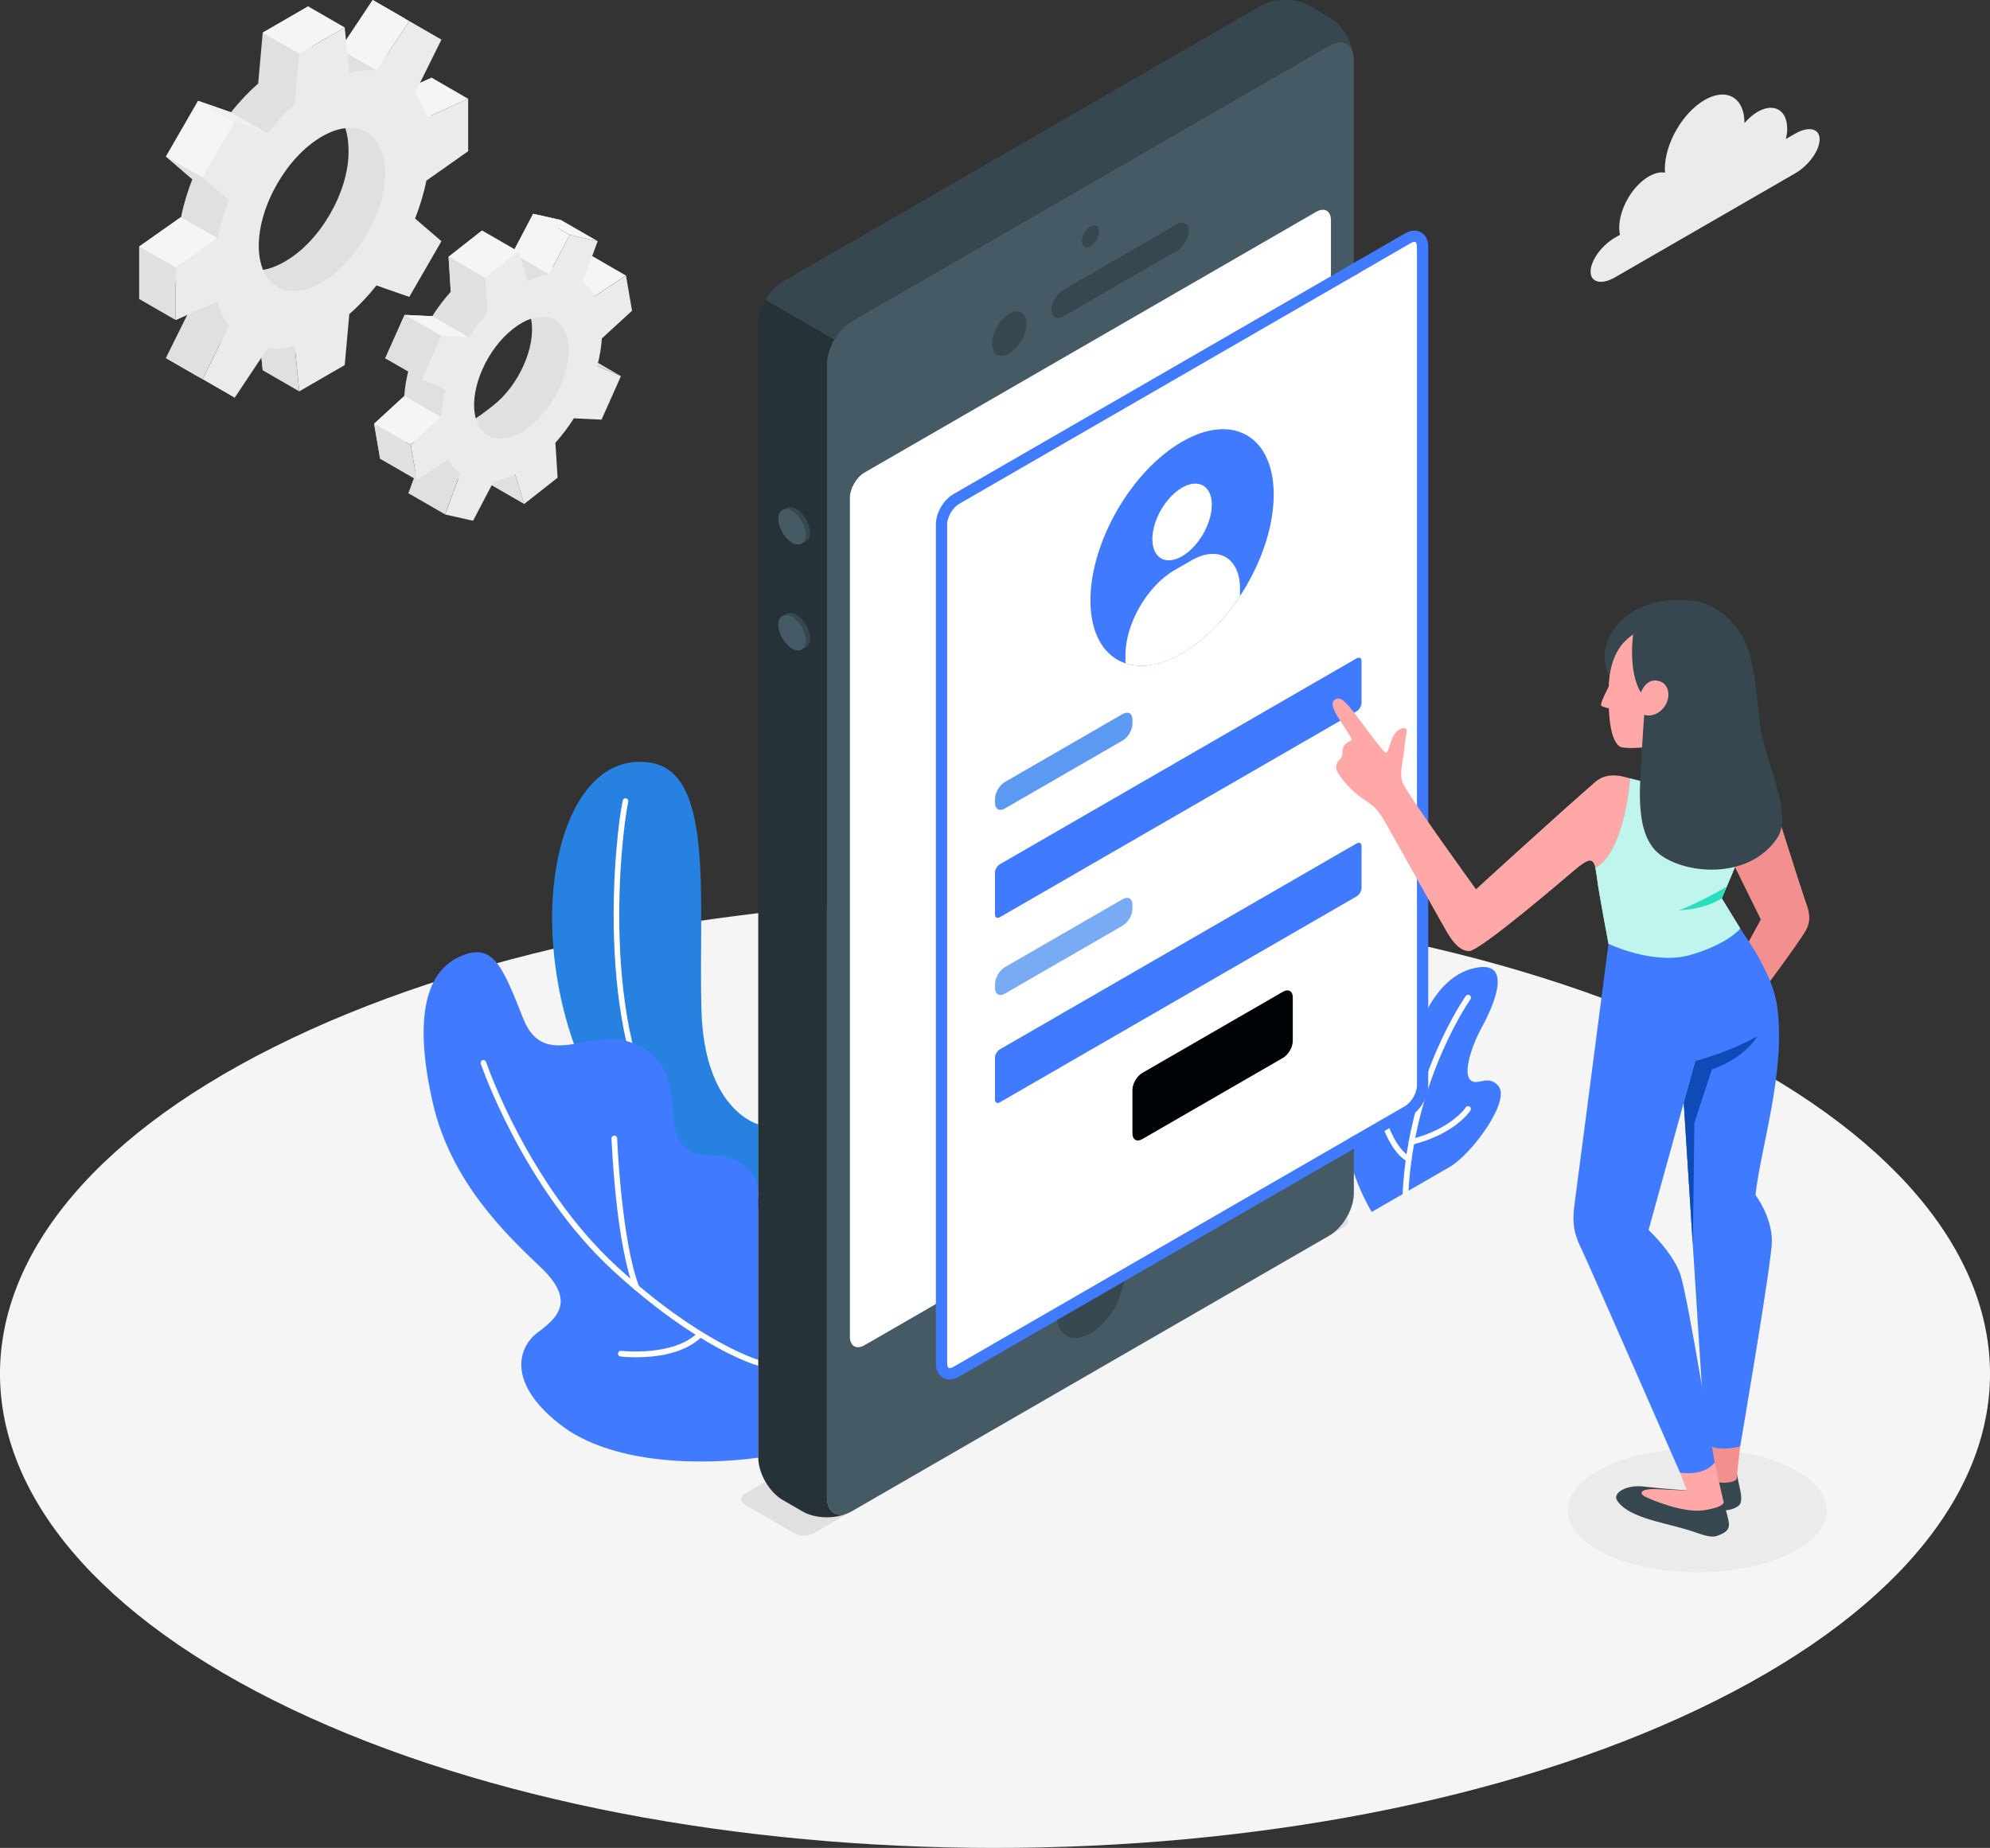 <svg xmlns="http://www.w3.org/2000/svg" id="Layer_2" data-name="Layer 2" viewBox="0 0 352.89 327.75"><rect x="0" y="0" width="352.89" height="327.75" fill="#333333" stroke="none"/><defs><style> .cls-1 { opacity: .7; } .cls-1, .cls-2, .cls-3, .cls-4, .cls-5, .cls-6, .cls-7, .cls-8, .cls-9, .cls-10, .cls-11, .cls-12, .cls-13, .cls-14, .cls-15, .cls-16, .cls-17, .cls-18, .cls-19, .cls-20, .cls-21 { stroke-width: 0px; } .cls-1, .cls-22, .cls-15 { fill: #fff; } .cls-2 { opacity: .2; } .cls-2, .cls-12 { fill: #407bff; } .cls-3, .cls-4 { opacity: .1; } .cls-3, .cls-21 { fill: #000307; } .cls-4, .cls-6 { fill: #5c99f2; } .cls-22, .cls-23 { stroke: #407bff; stroke-miterlimit: 10; } .cls-23, .cls-8 { fill: #27debf; } .cls-24 { opacity: .82; } .cls-5 { opacity: .3; } .cls-5, .cls-11 { fill: #0f4bb7; } .cls-7 { fill: #263238; } .cls-9 { fill: #455a64; } .cls-10 { fill: #37474f; } .cls-13 { fill: #2183d9; } .cls-14 { fill: #e0e0e0; } .cls-16 { fill: #ffa8a7; } .cls-17 { fill: #ebebeb; } .cls-18 { fill: #f28f8f; } .cls-19 { fill: #f0f0f0; } .cls-20 { fill: #f5f5f5; } </style></defs><g id="Floor"><path class="cls-20" d="m51.68,303.12c68.91,32.84,180.63,32.84,249.53,0,68.91-32.84,68.91-86.09,0-118.93-68.91-32.84-180.63-32.84-249.53,0-68.91,32.84-68.91,86.09,0,118.93Z"></path></g><g id="Shadow"><path class="cls-17" d="m284.73,275.64c8.97,4.28,23.52,4.28,32.5,0,8.97-4.28,8.97-11.21,0-15.49-8.97-4.28-23.52-4.28-32.5,0-8.97,4.28-8.97,11.21,0,15.49Z"></path></g><g id="Plants"><g><g><path class="cls-12" d="m243.25,214.96s-4.37-7.07-4.79-14.77c-.42-7.7,1.27-10.89,3.59-11.81,2.32-.92,2.49,1.91,3.69,3.58,1.2,1.67,3.62.72,4.51-4.49.89-5.21,4.18-14.03,10.97-15.71,7.5-1.86,3.48,6.94,1.59,10.37-1.88,3.43-3.35,8.11-2.11,9.38,1.24,1.27,3.17-1.08,5.01,1.1,2.23,2.63-4.7,12.09-8.68,14.39l-13.79,7.96Z"></path><path class="cls-15" d="m249.24,211.98s-.02,0-.03,0c-.28-.01-.49-.25-.47-.53,1.1-20.48,11.09-34.66,11.2-34.8.16-.23.47-.28.7-.12.22.16.28.47.12.7-.1.14-9.92,14.1-11.01,34.27-.01.27-.23.47-.5.47Z"></path><path class="cls-15" d="m249.81,206.08c-.08,0-.17-.02-.24-.06-2.8-1.55-4.35-6.15-4.42-6.34-.09-.26.05-.54.32-.63.26-.09.55.06.63.32.01.04,1.49,4.42,3.95,5.78.24.13.33.44.2.68-.09.17-.26.26-.44.26Z"></path><path class="cls-15" d="m250.3,203.05c-.22,0-.43-.15-.48-.38-.07-.27.09-.54.36-.61,7.22-1.83,9.72-5.61,9.74-5.65.15-.23.46-.3.69-.15.23.15.3.46.15.69-.11.17-2.7,4.15-10.34,6.08-.04.01-.08.02-.12.02Z"></path></g><g><g><path class="cls-13" d="m134.47,199.41s-9.59-2.34-10.09-20.29c-.54-19.38,2.35-41.99-8.96-43.83-11.31-1.84-17.66,12.03-17.51,28.14.13,14.15,5.83,44.85,36.56,50.87v-14.89Z"></path><path class="cls-2" d="m134.47,199.41s-9.59-2.34-10.09-20.29c-.54-19.38,2.35-41.99-8.96-43.83-11.31-1.84-17.66,12.03-17.51,28.14.13,14.15,5.83,44.85,36.56,50.87v-14.89Z"></path></g><path class="cls-15" d="m134.47,212.45s-.06,0-.09,0c-6.92-1.26-12.54-5.06-16.73-11.31-12.42-18.53-8.51-53.13-7.22-59.17.06-.27.32-.44.59-.39.27.06.44.32.39.59-1.27,5.98-5.15,40.16,7.08,58.41,4.03,6.01,9.44,9.67,16.08,10.88.27.05.45.31.4.58-.04.24-.25.41-.49.41Z"></path><g><path class="cls-12" d="m134.47,258.54c-9.91,1.34-26.02,1.32-35.29-6-9.28-7.32-7.35-13.62-3.78-16.25,3.57-2.63,6.67-5.64.53-11.47-6.14-5.84-16.01-15.22-19.2-29.29-3.19-14.07-1.62-22.87,4.66-25.8,6.09-2.84,7.7,1.67,11.43,11,3.73,9.32,12.12,1.33,19.3,4.24,7.18,2.91,6.89,8.67,7.35,13.62.45,4.95,2.82,6.32,6.88,6.32s8.12,2.34,8.12,7.04v46.59Z"></path><path class="cls-15" d="m134.47,242.21s-.09,0-.13-.02c-.43-.12-10.68-3.1-25.61-16.81-15.9-14.6-23.4-36.5-23.48-36.72-.09-.26.05-.55.31-.63.26-.09.55.05.63.31.07.22,7.5,21.88,23.21,36.3,14.72,13.53,25.1,16.56,25.2,16.59.27.08.42.35.35.62-.06.22-.26.36-.48.36Z"></path><path class="cls-15" d="m112.88,228.87c-.2,0-.39-.12-.47-.32-3.21-8.25-3.94-25.88-3.97-26.62-.01-.28.2-.51.48-.52.26,0,.51.2.52.48,0,.18.75,18.21,3.9,26.3.1.26-.03.55-.28.65-.06.02-.12.03-.18.03Z"></path><path class="cls-15" d="m112.79,240.73c-1.55,0-2.63-.12-2.76-.14-.27-.03-.47-.28-.44-.56.03-.27.28-.48.56-.44.09,0,9.4,1.06,13.67-3.3.19-.2.51-.2.71,0,.2.19.2.51,0,.71-3.13,3.19-8.49,3.73-11.74,3.73Z"></path></g></g></g></g><g id="Gear"><g><g><path class="cls-14" d="m105.59,51.37l-1.07-6.23-5.56,3.66c-.56-1.07-1.27-1.92-2.12-2.57l2.66-7.2-4.96-1.11-3.66,6.98c-1.21.19-2.49.6-3.81,1.24l-1.59-5.26-5.94,4.67.39,6.2c-1.2,1.34-2.3,2.8-3.28,4.34l-4.9-.24-3.44,7.71,4.21,1.8c-.44,1.66-.73,3.3-.83,4.89l-5.35,4.92,1.07,6.23,5.56-3.66c.56,1.07,1.27,1.92,2.12,2.57l-2.66,7.2,4.96,1.11,5.24-5.11c1.21-.19.92-2.47,2.24-3.11l1.58,5.26,5.94-4.67-.15-2.44c1.2-1.34,5.74-4.29,6.72-5.82l1.23-2.03,3.44-7.71-1.6-2.9-1.78-3.78,5.35-4.92Zm-18.13,20.55c-4.55,3.58-5.94,4.36-6.77-.42s1.84-12.08,6.39-15.66c4.55-3.58,6.3-3.85,7.13.94s-2.2,11.56-6.75,15.14Z"></path><polygon class="cls-20" points="94.55 37.92 101.03 41.66 97.37 48.63 90.88 44.9 94.55 37.92"></polygon><polygon class="cls-20" points="111 48.87 105.44 52.54 98.96 48.8 104.52 45.13 111 48.87"></polygon><polygon class="cls-14" points="110.11 66.71 105.9 64.91 99.42 61.17 103.63 62.97 110.11 66.71"></polygon><polygon class="cls-14" points="72.44 87.49 78.92 91.23 81.58 84.03 75.1 80.29 72.44 87.49"></polygon><polygon class="cls-14" points="92.94 89.38 86.45 85.64 84.87 80.38 91.35 84.12 92.94 89.38"></polygon><path class="cls-17" d="m112.08,55.11l-1.07-6.23-5.56,3.66c-.56-1.07-1.27-1.92-2.12-2.57l2.66-7.2-4.96-1.11-3.66,6.98c-1.21.19-2.49.6-3.81,1.24l-1.58-5.26-5.94,4.67.39,6.2c-1.2,1.34-2.3,2.8-3.28,4.34l-4.9-.24-3.44,7.71,4.21,1.8c-.44,1.66-.73,3.3-.83,4.89l-5.35,4.92,1.07,6.23,5.56-3.66c.56,1.07,1.27,1.92,2.12,2.57l-2.66,7.2,4.96,1.11,3.66-6.98c1.21-.19,2.49-.6,3.81-1.24l1.58,5.26,5.94-4.67-.39-6.2c1.2-1.34,2.3-2.8,3.28-4.34l4.9.24,3.44-7.71-4.21-1.8c.45-1.66.73-3.3.83-4.89l5.35-4.92Zm-18.13,20.55c-4.55,3.58-8.91,2.61-9.74-2.18s2.2-11.56,6.75-15.14c4.55-3.58,8.91-2.61,9.74,2.18.82,4.78-2.2,11.56-6.75,15.14Z"></path><polygon class="cls-20" points="91.97 44.62 85.49 40.88 79.55 45.54 86.03 49.28 91.97 44.62"></polygon><polygon class="cls-14" points="79.55 45.54 79.94 51.74 86.42 55.48 86.03 49.28 79.55 45.54"></polygon><polygon class="cls-20" points="83.14 59.82 76.66 56.08 71.75 55.84 78.24 59.58 83.14 59.82"></polygon><polygon class="cls-14" points="71.75 55.84 68.31 63.55 74.8 67.29 78.24 59.58 71.75 55.84"></polygon><polygon class="cls-20" points="78.18 73.97 71.69 70.23 66.35 75.15 72.83 78.89 78.18 73.97"></polygon><polygon class="cls-14" points="73.9 85.12 67.42 81.38 66.35 75.15 72.83 78.89 73.9 85.12"></polygon><polygon class="cls-20" points="101.03 41.66 94.55 37.92 99.5 39.03 105.99 42.77 101.03 41.66"></polygon></g><g><path class="cls-14" d="m76.54,23.09v-9.31l-7.41,3.34c-.45-1.72-1.13-3.19-2-4.41l4.67-9.42-5.7-3.29-5.82,8.75c-1.49-.15-3.11,0-4.82.47l-.81-8.09-8.06,4.66-.81,9.03c-1.71,1.5-3.33,3.22-4.82,5.09l-5.82-2.03-5.7,9.88,4.67,4.02c-.87,2.23-1.56,4.49-2,6.72l-7.41,5.22v9.31l7.41-3.34c.45,1.72,1.13,3.19,2,4.41l-4.67,9.41,5.7,3.29,5.82-8.75c1.49.15,3.11,0,4.82-.47l.81,8.09,8.06-4.66.81-9.03c2.4-.8,4.97-2.66,6.47-4.53l4.17,1.47,5.7-9.88-3.5-3.02c.87-2.23.97-5.78.83-7.73l7.41-5.22Zm-25.93,23.25c-6.19,3.57-10.03,1.04-10.03-6.11s5.11-15.9,11.3-19.47c6.19-3.57,9.93-.97,9.93,6.17s-5.02,15.83-11.2,19.4Z"></path><polygon class="cls-20" points="72.58 3.74 66.09 0 60.27 8.75 66.76 12.49 72.58 3.74"></polygon><polygon class="cls-20" points="83.02 17.52 76.54 13.78 69.13 17.12 75.61 20.86 83.02 17.52"></polygon><polygon class="cls-14" points="53.06 69.41 46.58 65.67 45.76 57.59 52.25 61.33 53.06 69.41"></polygon><polygon class="cls-14" points="29.42 63.52 35.91 67.26 40.57 57.84 34.09 54.1 29.42 63.52"></polygon><path class="cls-17" d="m83.02,26.83v-9.31l-7.41,3.34c-.45-1.72-1.13-3.19-2-4.41l4.67-9.42-5.7-3.29-5.82,8.75c-1.49-.15-3.11,0-4.82.47l-.81-8.09-8.06,4.66-.81,9.03c-1.71,1.5-3.33,3.22-4.82,5.09l-5.82-2.03-5.7,9.88,4.67,4.02c-.87,2.23-1.55,4.49-2,6.72l-7.41,5.22v9.31l7.41-3.34c.45,1.72,1.13,3.19,2,4.41l-4.67,9.41,5.7,3.29,5.82-8.75c1.49.15,3.11,0,4.82-.47l.81,8.09,8.06-4.66.81-9.03c1.71-1.5,3.33-3.22,4.82-5.09l5.82,2.03,5.7-9.88-4.67-4.02c.87-2.23,1.56-4.49,2-6.72l7.41-5.22Zm-25.93,23.25c-6.19,3.57-11.2.68-11.2-6.47s5.02-15.83,11.2-19.4c6.19-3.57,11.2-.68,11.2,6.47s-5.02,15.83-11.2,19.4Z"></path><polygon class="cls-19" points="40.94 19.91 47.43 23.65 41.61 21.62 35.12 17.88 40.94 19.91"></polygon><rect class="cls-20" x="29.81" y="20.95" width="11.41" height="7.49" transform="translate(-3.62 43.12) rotate(-60.02)"></rect><polygon class="cls-14" points="29.42 27.76 35.91 31.5 40.57 35.52 34.09 31.78 29.42 27.76"></polygon><polygon class="cls-20" points="32.09 38.5 38.57 42.24 31.16 47.46 24.68 43.72 32.09 38.5"></polygon><polygon class="cls-14" points="24.68 43.72 31.16 47.46 31.16 56.77 24.68 53.03 24.68 43.72"></polygon><polygon class="cls-20" points="61.13 4.87 54.64 1.13 46.58 5.79 53.06 9.53 61.13 4.87"></polygon></g></g></g><g id="Device"><g><path class="cls-14" d="m144.32,271.93l94.02-54.29c.96-.55.96-1.45,0-2l-8.7-5.03c-.96-.55-2.51-.55-3.46,0l-94.05,54.29c-.96.55-.96,1.45,0,2l8.72,5.04c.96.55,2.51.55,3.46,0Z"></path><path class="cls-9" d="m235.75,8.07l-84.77,48.94c-2.39,1.38-4.33,4.74-4.33,7.5v201.07c0,2.76,1.94,3.88,4.33,2.5l84.77-48.94c2.39-1.38,4.33-4.74,4.33-7.5V10.57c0-2.76-1.94-3.88-4.33-2.5Z"></path><path class="cls-10" d="m150.98,57.01L235.75,8.07c2.14-1.23,3.91-.47,4.26,1.68-.33-2.58-2.1-5.44-4.26-6.68l-3.53-2.04c-2.39-1.38-6.27-1.38-8.66,0l-84.77,48.94c-1.2.69-2.28,1.88-3.06,3.23l12.19,7.04c.78-1.36,1.87-2.54,3.06-3.23Z"></path><path class="cls-7" d="m134.47,258.54c0,2.76,1.94,6.12,4.33,7.5l3.53,2.04c2.16,1.25,5.53,1.36,7.92.35-2.04.77-3.6-.38-3.6-2.85V64.51c0-1.38.48-2.91,1.27-4.27l-12.19-7.04c-.78,1.36-1.27,2.89-1.27,4.27v201.07Z"></path><path class="cls-15" d="m153.31,83.81l80.11-46.25c1.44-.83,2.6-.16,2.6,1.5v148.78c0,1.66-1.16,3.67-2.6,4.5l-80.11,46.25c-1.43.83-2.6.16-2.6-1.5V88.31c0-1.66,1.16-3.67,2.6-4.5Z"></path><path class="cls-10" d="m193.37,40.17c-.84.49-1.52,1.67-1.52,2.64s.68,1.37,1.52.88c.84-.49,1.52-1.67,1.52-2.64s-.68-1.37-1.52-.88Z"></path><path class="cls-10" d="m193.37,222.61c-3.32,1.92-6.01,6.58-6.01,10.42s2.69,5.39,6.01,3.47c3.32-1.92,6.01-6.58,6.01-10.42s-2.69-5.39-6.01-3.47Z"></path><g><path class="cls-10" d="m178.98,55.65c-1.68.97-3.05,3.33-3.05,5.28s1.36,2.73,3.05,1.76c1.68-.97,3.05-3.33,3.05-5.28s-1.36-2.73-3.05-1.76Z"></path><path class="cls-10" d="m186.43,54.99c0,1.29.97,1.79,2.17,1.1l20.04-11.57c1.2-.69,2.17-2.3,2.17-3.6,0-1.3-.97-1.79-2.17-1.1l-20.04,11.57c-1.2.69-2.17,2.3-2.17,3.6Z"></path></g><path class="cls-10" d="m141.21,90.25c1.35.78,2.44,2.67,2.44,4.22s-1.09,2.18-2.44,1.41c-1.35-.78-2.44-2.67-2.44-4.22s1.09-2.18,2.44-1.41Z"></path><path class="cls-10" d="m141.21,109.02c1.35.78,2.44,2.67,2.44,4.22s-1.09,2.18-2.44,1.41c-1.35-.78-2.44-2.67-2.44-4.22s1.09-2.18,2.44-1.41Z"></path><path class="cls-9" d="m140.46,90.62c1.35.78,2.44,2.67,2.44,4.22s-1.09,2.18-2.44,1.41c-1.35-.78-2.44-2.67-2.44-4.22s1.09-2.18,2.44-1.41Z"></path><path class="cls-9" d="m140.46,109.4c1.35.78,2.44,2.67,2.44,4.22s-1.09,2.18-2.44,1.41c-1.35-.78-2.44-2.67-2.44-4.22s1.09-2.18,2.44-1.41Z"></path><g><path class="cls-22" d="m252.27,43.76c0-1.66-1.16-2.33-2.6-1.5l-9.59,5.54-70.52,40.71c-1.44.83-2.6,2.84-2.6,4.5v148.78c0,1.66,1.16,2.33,2.6,1.5l70.54-40.73,9.56-5.52c1.43-.83,2.6-2.84,2.6-4.5V43.76Z"></path><path class="cls-23" d="m168.4,244.15c-.33,0-.65-.08-.93-.24-.65-.38-1.01-1.13-1.01-2.12V93.01c0-1.84,1.25-4.01,2.85-4.93l70.52-40.71.5.87-70.52,40.71c-1.27.73-2.35,2.6-2.35,4.07v148.78c0,.61.19,1.06.51,1.25.33.19.81.12,1.34-.18l70.54-40.73.5.87-70.54,40.73c-.49.28-.97.42-1.41.42Z"></path><path class="cls-23" d="m240.36,203l-.5-.87,9.56-5.52c1.27-.74,2.35-2.6,2.35-4.07V43.76c0-.61-.19-1.06-.51-1.25-.32-.19-.81-.12-1.34.18l-9.59,5.54-.5-.87,9.59-5.54c.85-.49,1.68-.56,2.34-.18.65.38,1.01,1.13,1.01,2.11v148.79c0,1.84-1.25,4.01-2.85,4.93l-9.56,5.52Z"></path></g><g><path class="cls-12" d="m209.62,78.34c8.97-5.18,16.25-.98,16.25,9.38s-7.27,22.96-16.25,28.14c-8.97,5.18-16.25.98-16.25-9.38s7.27-22.96,16.25-28.14Z"></path><path class="cls-15" d="m209.62,86.49c2.91-1.68,5.27-.32,5.27,3.04s-2.36,7.45-5.27,9.13c-2.91,1.68-5.27.32-5.27-3.04s2.36-7.45,5.27-9.13Z"></path></g><path class="cls-15" d="m219.89,104.42c0-5.52-3.88-7.76-8.66-5l-2.99,1.73c-4.78,2.76-8.66,9.48-8.66,15v1.49c2.76.92,6.25.42,10.04-1.77,3.9-2.25,7.47-5.9,10.27-10.16v-1.28Z"></path><g><path class="cls-6" d="m178.18,138.71l20.91-12.07c.96-.55,1.73-.1,1.73,1v.69c0,1.11-.78,2.45-1.73,3l-20.91,12.07c-.96.55-1.73.1-1.73-1v-.69c0-1.1.78-2.45,1.73-3Z"></path><path class="cls-4" d="m178.18,138.71l20.91-12.07c.96-.55,1.73-.1,1.73,1v.69c0,1.11-.78,2.45-1.73,3l-20.91,12.07c-.96.55-1.73.1-1.73-1v-.69c0-1.1.78-2.45,1.73-3Z"></path></g><g><path class="cls-12" d="m177.31,153.29l63.26-36.52c.48-.28.87-.05.87.5v7.38c0,.55-.39,1.22-.87,1.5l-63.26,36.52c-.48.28-.87.05-.87-.5v-7.38c0-.55.39-1.22.87-1.5Z"></path><path class="cls-2" d="m177.31,153.29l63.26-36.52c.48-.28.87-.05.87.5v7.38c0,.55-.39,1.22-.87,1.5l-63.26,36.52c-.48.28-.87.05-.87-.5v-7.38c0-.55.39-1.22.87-1.5Z"></path></g><g class="cls-24"><path class="cls-6" d="m178.18,171.55l20.91-12.07c.96-.55,1.73-.1,1.73,1v.69c0,1.1-.78,2.45-1.73,3l-20.91,12.07c-.96.55-1.73.1-1.73-1v-.69c0-1.1.78-2.45,1.73-3Z"></path><path class="cls-4" d="m178.18,171.55l20.91-12.07c.96-.55,1.73-.1,1.73,1v.69c0,1.1-.78,2.45-1.73,3l-20.91,12.07c-.96.55-1.73.1-1.73-1v-.69c0-1.1.78-2.45,1.73-3Z"></path></g><g><path class="cls-12" d="m177.31,186.12l63.26-36.52c.48-.28.87-.05.87.5v7.38c0,.55-.39,1.22-.87,1.5l-63.26,36.52c-.48.28-.87.05-.87-.5v-7.38c0-.55.39-1.22.87-1.5Z"></path><path class="cls-2" d="m177.31,186.12l63.26-36.52c.48-.28.87-.05.87.5v7.38c0,.55-.39,1.22-.87,1.5l-63.26,36.52c-.48.28-.87.05-.87-.5v-7.38c0-.55.39-1.22.87-1.5Z"></path></g><g><path class="cls-21" d="m202.55,190.31l24.97-14.42c.96-.55,1.73-.1,1.73,1v7.73c0,1.1-.78,2.45-1.73,3l-24.97,14.42c-.96.55-1.73.1-1.73-1v-7.73c0-1.1.78-2.45,1.73-3Z"></path><path class="cls-3" d="m202.55,190.31l24.97-14.42c.96-.55,1.73-.1,1.73,1v7.73c0,1.1-.78,2.45-1.73,3l-24.97,14.42c-.96.55-1.73.1-1.73-1v-7.73c0-1.1.78-2.45,1.73-3Z"></path></g></g></g><g id="Character"><g><path class="cls-16" d="m261.75,157.73s-12.29-16.95-13.03-18.96c-.57-1.52.04-3.78.18-4.83.14-1.05.34-3.39.52-4.04.31-1.14-1.17-.9-1.99.13-.85,1.06-1.12,3.12-1.54,3.46-.42.34-3.7-4.43-5.42-6.64-1.71-2.21-2.78-3.54-3.82-2.72-.75.59-.19,1.88,1.05,3.75,1.24,1.88,1.79,2.75,1.98,3.15.19.4-.83.44-1.38,1.28-.43.66-.03,1.73-.6,2.24-.57.51-1.1,1.43-.48,2.47.8,1.32,2.39,3.2,4.23,4.48,1.84,1.27,2.58,1.72,3.66,3.45,1.08,1.73,10.87,19.4,11.53,20.46.66,1.06,1.93,3.22,3.86,3.28,1.93.06,17.73-13.54,18.54-14.22,2.6-2.17,3.42-2.49,3.87-.53.14.61.23,1.31.33,2.1.31,2.48,2,11.34,2,11.34,0,0,7.99,3.87,14.57,1.96,6.58-1.91,8.79-4.66,8.79-4.66l-3.29-5.36c.9-2.21,5.03-11.17,6.33-17.44l-20.6-3.33c-.42-.09-1.1-.26-1.96-.49-1.13-.3-3.97-1.3-6.17.61-7.09,6.17-21.16,19.04-21.16,19.04"></path><path class="cls-10" d="m302.59,261.67l-3.69,5.13s1.71,1,5.36,1.14c3.3.13,4.21-.96,4.33-1.22.56-1.2-.31-3.36-.55-5.21l-5.45.16Z"></path><path class="cls-10" d="m299.1,264.33s-4.47-.29-7.57-.67c-3.09-.39-5.54,1.12-4.81,2.39.73,1.27,2.43,2.33,5.08,3.22,2.27.76,5,1.32,7.37,2.03,2.43.73,3.99,1.56,5.36,1.09,1.54-.53,2.19-1.14,2.06-2.26-.13-1.12-1.24-4.72-1.24-4.72l-6.25-1.08Z"></path><path class="cls-18" d="m308.59,256.51s-.56,4.66-.6,5.66c-.04,1-4.55,1.32-5.4-.51l-.14-5.7,6.15.54Z"></path><path class="cls-16" d="m304.05,259.38l1.61,7.07s.15.86-3.53,1.41c-3.68.55-9.46-1.93-10.44-2.43-.98-.5-1.1-1.5,2.52-1.3,3.62.2,4.9.21,4.9.21l-1.17-3.13,6.12-1.82Z"></path><path class="cls-18" d="m311.64,141.89l2.55-.7s5.33,16.87,5.92,18.49c.59,1.62,1.25,3.36.11,5.37-1.37,2.39-8.58,12.02-8.58,12.02l-4.58-4.48,5.19-9.51-4.59-9.31,3.98-11.88Z"></path><path class="cls-10" d="m285.42,119.97s-2.04-3.27.11-7.27c2.53-4.71,8.2-7.02,14.94-6.13,3.12.41,6.79,2.97,8.81,6.87,2.22,4.29,2.42,12.93,2.97,16.2l-26.83-9.67Z"></path><path class="cls-16" d="m285.26,121.81s-1.6,3.05-1.32,3.33,1.35.5,1.35.5l-.02-3.83Z"></path><path class="cls-16" d="m290.13,112.17c-1.74,1.14-4.74,3.21-4.87,10.07-.13,7.04.86,9.3,1.9,10.12.7.55,4.81.27,6.57-.14,1.76-.41,6.83-2.92,8.66-6.73,2.15-4.48,1.71-11.04-1.48-12.95-4.5-2.68-9.3-1.33-10.78-.37Z"></path><g><path class="cls-12" d="m308.59,164.7c3.08,4.8,6.02,9.03,6.64,14.42,1.32,11.39-3.01,24.41-3.93,32.83,0,0,2.91,3.78,2.91,8.23,0,3.48-5.62,36.33-5.62,36.33,0,0-4.08,1.24-6.15-.54l-3.86-60.43,2.03-7.36,7.97-23.48Z"></path><path class="cls-2" d="m308.59,164.7c3.08,4.8,6.02,9.03,6.64,14.42,1.32,11.39-3.01,24.41-3.93,32.83,0,0,2.91,3.78,2.91,8.23,0,3.48-5.62,36.33-5.62,36.33,0,0-4.08,1.24-6.15-.54l-3.86-60.43,2.03-7.36,7.97-23.48Z"></path></g><g><path class="cls-11" d="m298.59,195.53l2.03-7.36s5.63-1.36,11.01-4.37c0,0-2.08,3.79-8.06,5.86l-3.11,9.46-.27,21.64-1.61-25.24Z"></path><path class="cls-5" d="m298.59,195.53l2.03-7.36s5.63-1.36,11.01-4.37c0,0-2.08,3.79-8.06,5.86l-3.11,9.46-.27,21.64-1.61-25.24Z"></path></g><g><path class="cls-12" d="m308.59,164.7c1.65,2.69,5.59,7.3,4.76,11.72-1.02,5.36-3.9,9.13-12.73,11.75l-8.28,29.98s4.31,4.03,5.63,7.87c1.32,3.84,6.08,33.36,6.08,33.36,0,0-1.47,2.4-6.12,1.82,0,0-16.21-37.02-17.36-39.41-1.14-2.38-1.89-4.17-1.37-8.05.52-3.88,6.04-46.35,6.04-46.35l23.35-2.69Z"></path><path class="cls-2" d="m308.59,164.7c1.65,2.69,5.59,7.3,4.76,11.72-1.02,5.36-3.9,9.13-12.73,11.75l-8.28,29.98s4.31,4.03,5.63,7.87c1.32,3.84,6.08,33.36,6.08,33.36,0,0-1.47,2.4-6.12,1.82,0,0-16.21-37.02-17.36-39.41-1.14-2.38-1.89-4.17-1.37-8.05.52-3.88,6.04-46.35,6.04-46.35l23.35-2.69Z"></path></g><g><path class="cls-8" d="m311.64,141.89l-20.6-3.33c-.42-.09-1.1-.26-1.96-.49h0s-.88,12.92-6.16,15.88h0c.12.62.23,1.31.33,2.1.31,2.48,2,11.34,2,11.34,0,0,7.99,3.87,14.57,1.96,6.58-1.91,8.79-4.66,8.79-4.66l-3.29-5.36c.9-2.21,5.03-11.17,6.33-17.44Z"></path><path class="cls-1" d="m311.64,141.89l-20.6-3.33c-.42-.09-1.1-.26-1.96-.49h0s-.88,12.92-6.16,15.88h0c.12.62.23,1.31.33,2.1.31,2.48,2,11.34,2,11.34,0,0,7.99,3.87,14.57,1.96,6.58-1.91,8.79-4.66,8.79-4.66l-3.29-5.36c.9-2.21,5.03-11.17,6.33-17.44Z"></path></g><path class="cls-8" d="m306.2,157.23c-.08.19-6.62,3.7-8.56,4.23,3.06-.15,5.61-.87,7.67-2.12l.9-2.11Z"></path><path class="cls-10" d="m289.61,112.52s-.96,6.5,1.37,10.32c0,0,.87-2.59,3.07-2.09,2.21.5,2.31,3.37.77,5-1.54,1.63-3.25,1.04-3.25,1.04,0,0-.35,4.7-.53,8.64-.18,3.8-1.24,12.53,3.2,16.04,4.43,3.51,15.55,4.7,20.76-2.59,2.9-4.05-.95-11.21-2.74-19.24-1.65-7.38-2.57-18.32-10.41-20.08-7.83-1.75-12.23,2.96-12.23,2.96Z"></path></g></g><g id="Cloud"><path class="cls-17" d="m318.35,23.7l-1.65.95c.13-.61.23-1.21.23-1.79,0-3.35-2.35-4.7-5.25-3.03-.84.49-1.63,1.19-2.33,2,0,0,0-.02,0-.02,0-4.5-3.16-6.33-7.06-4.08-3.9,2.25-7.06,7.73-7.06,12.23,0,.23.01.45.03.66-.83-.15-1.81.06-2.87.67-2.9,1.67-5.25,5.74-5.25,9.09,0,.46.05.88.13,1.26l-.88.51c-2.39,1.38-4.33,4.08-4.33,6.02s1.94,2.4,4.33,1.02l31.96-18.45c2.39-1.38,4.33-4.08,4.33-6.02s-1.94-2.4-4.33-1.02Z"></path></g></svg>
